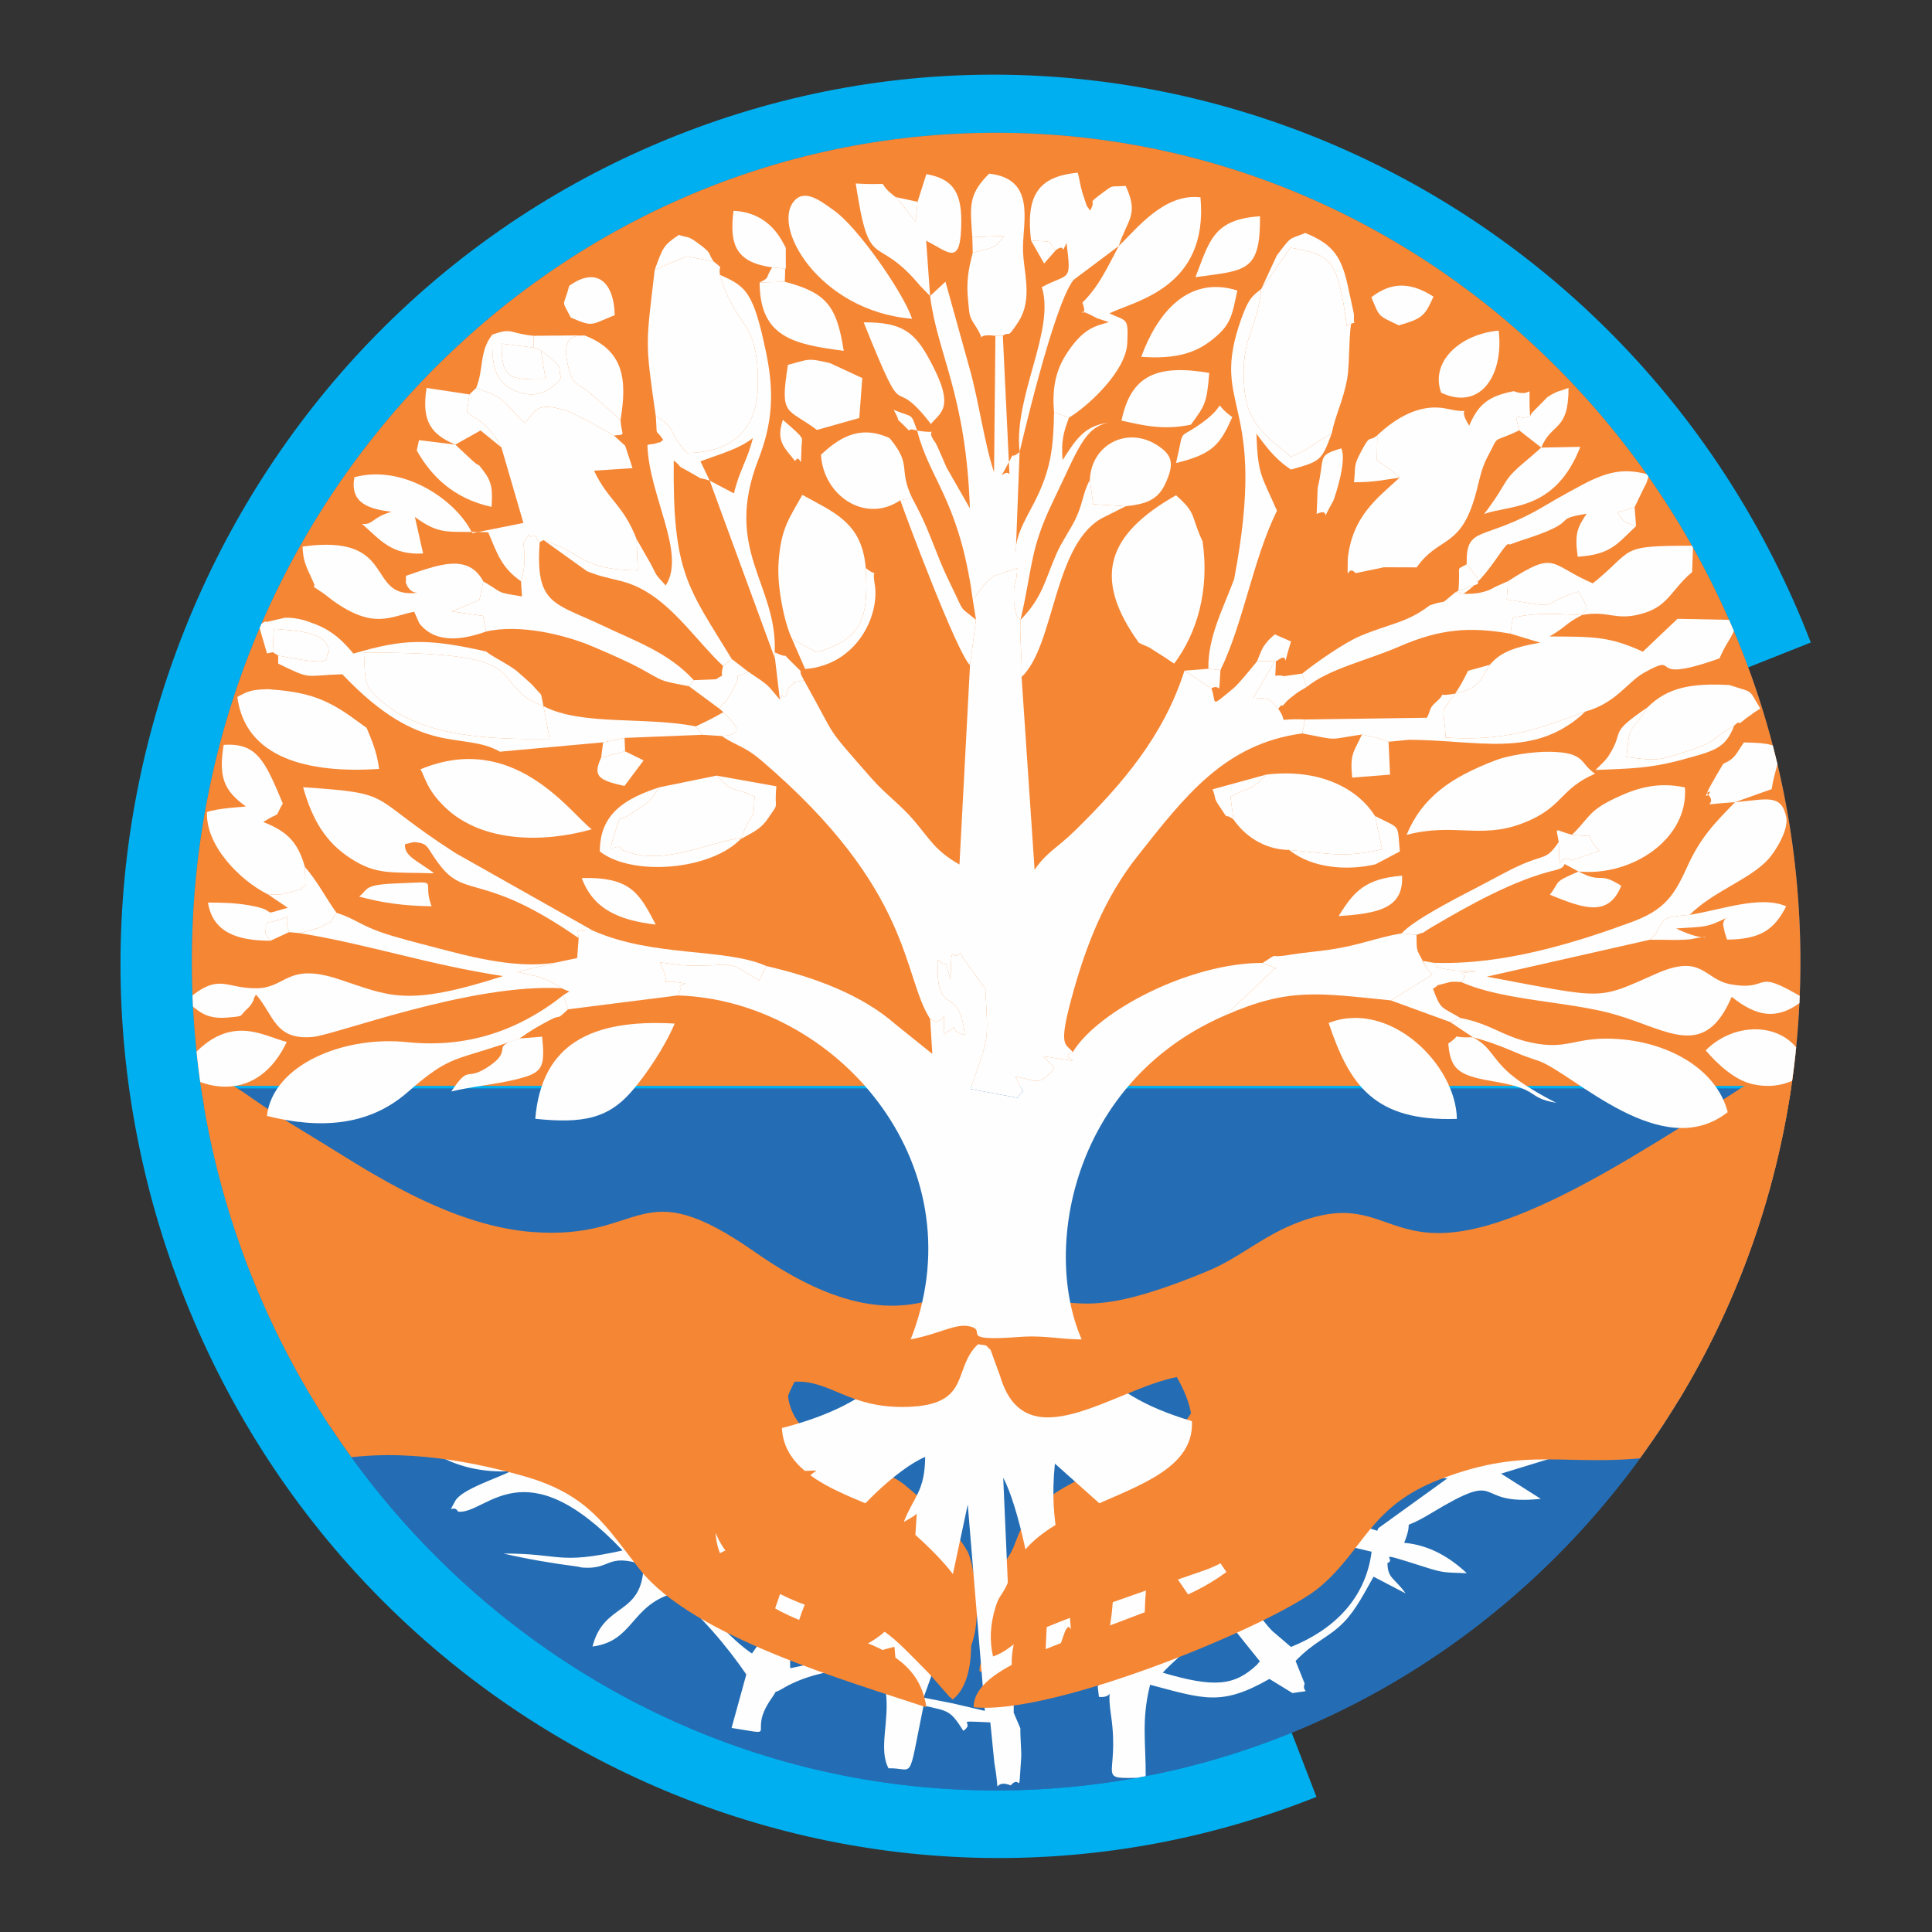 <?xml version="1.0" encoding="UTF-8"?>
<!DOCTYPE svg PUBLIC "-//W3C//DTD SVG 1.1//EN" "http://www.w3.org/Graphics/SVG/1.1/DTD/svg11.dtd">
<!-- Creator: CorelDRAW -->
<svg xmlns="http://www.w3.org/2000/svg" xml:space="preserve" width="130mm" height="130mm" version="1.1" style="shape-rendering:geometricPrecision; text-rendering:geometricPrecision; image-rendering:optimizeQuality; fill-rule:evenodd; clip-rule:evenodd"
viewBox="0 0 13000 13000"
 xmlns:xlink="http://www.w3.org/1999/xlink"
 xmlns:xodm="http://www.corel.com/coreldraw/odm/2003">
 <rect x="0" y="0" width="13000" height="13000" fill="#333333" stroke="none"/>
 <defs>
  <style type="text/css">
   <![CDATA[
    .str0 {stroke:#00AFEF;stroke-width:16.93;stroke-miterlimit:22.926}
    .fil6 {fill:none}
    .fil5 {fill:#FEFEFE}
    .fil2 {fill:#F58634}
    .fil4 {fill:#F58634}
    .fil0 {fill:#00AFEF}
    .fil1 {fill:#246DB4}
    .fil3 {fill:#246DB4}
   ]]>
  </style>
    <clipPath id="id0">
     <path d="M12114.53 6470.37c0,3080.15 -2422.98,5577.1 -5411.88,5577.1 -2988.9,0 -5411.88,-2496.95 -5411.88,-5577.1 0,-3080.14 2422.98,-5577.09 5411.88,-5577.09 2988.9,0 5411.88,2496.95 5411.88,5577.09z"/>
    </clipPath>
 </defs>
 <g id="Camada_x0020_1">
  <g id="_1835718576368">
   <path class="fil0" d="M6702.64 6502.4l2155.4 5588.56c-3027.51,1203.5 -6446.8,-322.96 -7637.19,-3409.43 -1190.39,-3086.48 298.89,-6564.2 3326.4,-7767.7 3027.51,-1203.5 6446.8,322.96 7637.19,3409.44l-5481.8 2179.13z"/>
   <path class="fil1" d="M12114.53 6470.37c0,3080.15 -2422.98,5577.1 -5411.88,5577.1 -2988.9,0 -5411.88,-2496.95 -5411.88,-5577.1 0,-3080.14 2422.98,-5577.09 5411.88,-5577.09 2988.9,0 5411.88,2496.95 5411.88,5577.09z"/>
   <g style="clip-path:url(#id0)">
    <g>
     <rect class="fil2 str0" x="-1.83" y="-1068.11" width="13337.21" height="8453.38"/>
     <rect class="fil3 str0" x="-1.83" y="7315.27" width="13337.21" height="8453.38"/>
     <path class="fil4" d="M1102.48 7050.11c0.57,270.81 56.37,517.51 119.58,764.03 28.76,112.05 72.25,235.62 117.32,331.43 45.56,96.8 90.1,263.79 123.1,357.34 69.05,195.61 347.98,678.64 495.99,864.76 64.55,81.2 131.85,214.57 248.76,229.84 456.27,-102.81 945.69,-22.21 1352.59,92.77 445.49,125.87 556.24,341.99 786.3,631.85 356.96,449.73 1403.24,750.68 1926.2,924.76 -51.11,-356.05 -384.47,-434.28 -758.2,-552.63 -287.51,-91.06 -650.51,-317.07 -659.38,-621.47 98.32,264.61 481.04,478.73 810.51,543.43 305.22,59.95 360.45,134.88 625.82,404.2l139.14 158.65c2.51,-5.08 11.62,11.13 18.02,16.09 208.35,-159.72 102.94,-680.2 63.62,-752.57 -83.63,-153.87 -293.31,-343.33 -429.13,-454.96 -210.29,-172.78 -1049.8,-263.13 -697.49,-931.32 243.54,-12.46 364.09,179.93 755.68,169.36 439.54,-11.86 303.8,-257.83 478.74,-421.59 78.07,11.9 39.52,-0.97 84.19,36.96l64.06 175.86c170.24,578.91 762.08,92.06 1188.9,8.08 4.74,6.64 9.68,16.39 12.19,20.95 436.14,799.32 -832.18,700.92 -1099.29,1243.16 -26.76,54.32 -39.07,103.89 -66.69,156.24 -29.68,56.36 -43.21,55.1 -65.89,128.95 -36.65,119.39 -40.37,227.17 -16.24,330.84 94.16,-34.97 103.63,-64.33 205.19,-124.47 180.13,-106.63 952.66,-361.75 1216.52,-455 188.23,-66.51 315.5,-194.46 414.56,-220.79 -337.41,328.02 -461.04,368.32 -992.26,569.86 -200.74,76.16 -399.04,137.19 -581.35,220.42 -160.97,73.49 -395.76,186.5 -392.97,351.52 548.39,56.91 2038.7,-564.26 2327.47,-807.7 303.96,-256.27 335.26,-545.21 816.51,-728.55 590.3,-224.87 833.76,-76.6 1431.43,-148.2 179.67,-117.68 741.1,-1147.1 811.64,-1394.43 99.74,-349.74 184.01,-766.22 197.3,-1144.25l-598.48 387.41c-197.9,133.18 -380.5,245.07 -589.98,370.28 -1703.56,1018.22 -1483.51,166.55 -2231.62,436.61 -256.21,92.47 -402.52,241.03 -629.7,335.21 -818.98,339.5 -859.84,174.25 -1230.57,202.17 -439.25,33.07 -188.34,-47.34 -343.48,-73.63 -202.72,-34.33 -549.52,387.56 -1470.63,-256.53 -794.72,-555.74 -729.85,-76.08 -1499.5,-135.22 -503.89,-38.71 -999.71,-342.95 -1323.11,-544.8 -209.4,-130.69 -383.12,-228.94 -567.78,-359.49 -102.94,-72.78 -182.11,-113.04 -278.57,-185.05 -92.41,-68.96 -166.64,-127.91 -309.02,-150.38z"/>
     <g>
      <path class="fil5" d="M6263.31 11287.22l248.48 -1163.74 114.88 1388.6 -215.59 -50.46 -196.49 -38.57 48.72 -135.83zm1845.51 -390.98c127.47,-62.5 40.32,-120.14 368.33,282.01 -6.57,7.3 -14.69,18.96 -18.64,22.72 -151.94,144 -290.22,155.88 -634.59,54.05 119.86,-129.19 223.25,-173.54 284.9,-358.78zm0 0c-232.18,214.67 -31.17,110.98 -357.3,312.57 -92.35,-240.06 -30.02,-583.64 -6.86,-845.65l364.16 533.08zm-1163.56 -47.08l-151.32 85.43 -43.52 -990.8c96.76,173.58 223.26,744.8 194.84,905.37zm-1792.56 -500.66c169.39,-95.35 131.19,11.33 220.74,-88.7 31.8,207.64 6.4,78.78 -21.9,123.46 -76.12,238.7 -138.96,541.58 -291.71,742.57 -126.21,-80.91 -394.81,-357.47 -431.7,-503.6 144.63,-152.39 271.98,-220.55 524.57,-273.73zm2877.09 -187.65l547.04 142.04 163.49 22.67 489.06 115.56c-40.89,317.87 -255.97,525.18 -542.7,640.85l-127.06 -108.75c-7.09,-7.08 -16.13,-17.98 -23.22,-25.01l-191.92 -233.68 -156.29 -231.34c-35.8,-93.83 -36.25,-115.51 -117.06,-138.12 -70.28,-61.46 -46.43,-12.92 -135.18,-134.91 -38.95,-53.5 -35.12,-69.09 -71.09,-141.6 328.37,7.95 97.05,-19.51 164.93,92.29zm-1948.56 80.31c8.69,-6.37 69.14,-35.25 87.5,-56.72 -42.61,676.05 -56.33,878.19 -850.99,1040.72 -20.59,-217.56 188.66,-665.1 300.86,-853.56 115.34,-193.8 416.37,-487.42 606.63,-568.55 -1.55,232.6 -78.01,268.12 -144,438.11zm-587.47 -346.63c-282.21,227.48 -705.96,402.54 -1159.33,469.01 -231.03,-148.26 -457.03,-252.32 -531.03,-406.9l1690.36 -62.11zm2467.92 -11.82c127.47,-54.21 228.11,-19.18 384.58,-5.67 162.58,14 321.15,16.24 483.62,24.79 274.78,14.44 646.31,12.04 908.74,46.04l-461.03 332.63c-1.26,-5.66 -6.58,13.35 -10.58,19.62 -463.21,-149.95 -898.79,-218.98 -1305.33,-417.41zm-1702.94 -3026.47l14.58 235.1 -249.85 -200.83c-224.79,-197.51 -547.78,-317.21 -866.71,-390.28l-48.61 97.48 -152 -91.32c-84.17,-25.39 -98.53,-12.26 -185.62,-10.46 -189.63,3.92 -184.83,-1.15 -330.71,-20.92 108.88,211.61 -71.2,95.73 173.22,142.85 -74.63,24.8 -7.32,12.59 -53.13,80.21 1054.51,32.09 2012.26,1116.66 1580.45,2281.71 -338.08,912.03 -2250.78,738.55 -3224.72,791.94 137.13,93.66 336.6,140.57 522.8,126.57 -85.33,46.58 -331.28,121.17 -375.54,201.54 -57.48,104.45 -12.13,14.82 19.78,72.03 191.92,18.85 439.48,-444 1106.44,260.98 -442.51,97.75 -411,19.45 -801.46,20.65 158.23,36.78 329.73,66.04 496.08,87.34 11.84,1.47 24.54,6.05 35.69,6.92 195.52,15.64 159.32,-100.31 411.28,-17.82 -8.01,348.87 -266.49,245.57 -343.97,549.1 276.2,-35.2 257.16,-275.42 541.15,-357.09 177.27,131.2 369.48,362.98 493.86,545.01l-99.22 359.93c337.62,52.47 99.39,45 265.46,-193.97 56.38,-81.13 1.43,-25.01 82,-73.23 134.04,-80.2 331.34,-128.31 470.76,-123.02 112.65,-105.16 101.39,-112.02 277.81,-155.67 7.32,107.45 37.68,259.95 -57.82,304.68 25.28,199.04 -51.18,381.51 17.9,512.81 176.93,-4.74 126.95,113.39 235.72,-422.14 168.64,37.7 179.39,30.51 267.8,169.99 91.79,-63.42 -90.92,-69.25 181.45,-56.83l27.22 273.02c47.18,271.72 -25.79,97.15 109.92,150.66 72.85,-82.99 50.49,105.21 70.56,-187 2.75,-40.64 -6.92,-135.83 -5.54,-196.8l-44.84 -105.15c4.46,-112.89 -22.93,-295.96 -10.18,-395.24 23.22,-180.89 35.34,-57.26 126.67,-223.38l7.84 -56.45 125.23 -7.14 -27.73 106.58 -16.99 379.92c59.13,36.67 43.12,16.83 113.29,50.61l-14.76 -133.37c-17.32,-147 -15.26,-96.33 30.48,-236.69 56.45,-173.37 59.88,108.97 39.63,-194.94 -34.99,-375.51 -139.24,-530.63 -96.3,-966.07l339.75 303.48c41,-82.11 102.02,585.33 5.37,895.07 -64.05,70.29 -26.7,2.24 -27.62,140.36l43.23 75.84c-32.08,45.82 -32.94,44.02 -72.8,83.42l8.47 71.64c121.92,13.03 46.09,-115.45 80.92,120.96 65.13,442.04 -125.53,430.38 233.77,422.26 1.15,-242.9 -30.08,-385.43 29.57,-624.83 363.64,96.38 481.56,144.54 802.83,-39.23l155.43 95.29c151.26,-24.52 56.62,6.27 81.49,-64.35l-60.78 -151.79c128.61,-134.42 222.62,-156.1 324.41,-260.6 83.15,-85.33 144.45,-208.63 200.15,-306.48l215.37 112.18c-74,-105.04 -120.04,-97.03 -122.04,-204.1 71.14,-25.22 -120.32,-91.8 248.53,26.05 137.99,44.13 136.56,35.63 285.47,42.55 -107.85,-101.94 -249.5,-190.42 -421.11,-204.37 79.71,-201.38 -54.5,-57.21 176.76,-196.75 517.82,-312.52 264.25,-48.6 742.22,-99.43l-266.95 -169.5 403.16 -123.47c-250.76,-103.19 -2570.05,122.65 -3121.61,-601.4 -406.02,-533.08 -277.92,-1866.33 861.34,-2358.71l317.72 -299.28c4.23,-14.33 18.53,-14.11 25.96,-17.16l-90.98 -36.56c-487.8,-1.04 -1108.44,321.51 -1277.82,600.2 -126.15,46.69 181.05,86.9 -197.75,27.9 81.37,90.12 90.87,70.61 41.57,116.7 -87.55,81.84 -86.29,43.37 -229.54,20.38 70.79,153.05 58.5,63.15 14.52,142.43l-316.92 -59.01c129.53,-373.17 118.03,-308.5 100.07,-675.34l-152.91 -208.52c-1.14,-16.45 -8.75,-22.44 -15.16,-32.69 -58.78,73.99 -59.93,-103.25 -66.27,179.69 -58.45,-197.18 -5.38,-49.2 -86.01,-134.57 -15.56,416.37 139.76,140.4 182.25,508.4 -146.11,-42.34 -1.37,-91.76 -142.79,-5.24 6.52,-244.14 19.73,-34.05 -90.64,-103.24z"/>
      <path class="fil5" d="M6544.9 4031.25l22.41 139.32 -40.37 305.28 -70.85 1341.2c-161.96,-91.48 -196.5,-167.05 -307.95,-298.09 -88.58,-104.12 -190.49,-175.17 -282.61,-280.27 -330.83,-377.31 -220.51,-243.06 -455.61,-661.45 -157.83,38.03 1.26,-28.71 -100.53,48 -9.26,6.98 -21.84,98.62 -43.8,53.02 -3.72,-7.69 -10.7,20.59 -17.96,29.64 -92.53,-108.26 -61.19,-86.2 -213.25,-188.58 -157.43,80.37 11.1,-55.84 -137.36,178.93 -5.37,8.5 -21.9,42.99 -26.02,34.98 -4.4,-8.55 -20.01,23.92 -29.85,36.02l26.31 22.61c55.81,66.42 174.24,151.63 -11.73,160.73 108.77,71.97 152.29,66.36 268.32,165.47 1024.03,874.81 945.63,1445.86 1134.69,1738.18 110.37,69.19 97.16,-140.9 90.64,103.24 141.42,-86.52 -3.32,-37.1 142.79,5.24 -42.49,-368 -197.81,-92.03 -182.25,-508.4 80.63,85.37 27.56,-62.61 86.01,134.57 6.34,-282.94 7.49,-105.7 66.27,-179.69 6.41,10.25 14.02,16.24 15.16,32.69l152.91 208.52c17.96,366.84 29.46,302.17 -100.07,675.34l316.92 59.01c43.98,-79.28 56.27,10.62 -14.52,-142.43 143.25,22.99 141.99,61.46 229.54,-20.38 49.3,-46.09 39.8,-26.58 -41.57,-116.7 378.8,59 71.6,18.79 197.75,-27.9 -44.09,-60.15 -100.76,-20.81 -8.75,-360.42 97.16,-358.45 221.88,-676.75 445.42,-959.42 320.19,-404.93 587.02,-754.94 1108.09,-824.57l18.3 -93.88c-219.48,-10.03 -101.44,38.63 -180.42,-72.41 -79.37,-77.53 -30.54,-63.8 -167.55,-73.88l151.77 -257.88 8 9.37 -135.18 3.87c-36.43,44.35 -121.07,150.54 -158.47,181.38 -166.98,137.63 -109.96,100.36 -147.99,0.76l-181.57 -119.54c-140.45,442.47 -424.72,770.09 -736.38,1075.97 -119.58,117.36 -195.98,148.96 -271.98,264.2l-87.61 -1297.89c3.38,-174.84 -14.07,-234.12 -6.86,-384.17 -18.59,-24.52 -20.02,13.02 -43.58,-103.14 -0.11,-0.76 -2.17,-87.94 -1.31,-100.74 3.26,-46.97 18.81,-44.95 22.3,-144.01l-151.43 50.29c-65.42,47.35 -33.85,24.41 -76.74,68.16 -4.35,4.42 -27.74,43.37 -71.48,89.85z"/>
      <path class="fil5" d="M3373.7 3010.53l148.29 508.29 -344.21 68.87c-113.23,-231.29 -470.92,-465.09 -793,-376.44 -33.74,181.11 108.43,214.29 249.79,232.71 -132.15,36.28 -124.21,90.44 -198.6,80.91 126.55,111.85 198.43,210.36 411.16,199.57l-55.35 -245.83c175.96,129.78 225.65,91.97 493.4,103.08 62.1,147.28 89.89,238.7 220.51,329.42 18.7,-52.36 32.71,-134.74 15.67,-259.18 16.47,-13.41 35.74,-71.22 42.49,-46.81 3.77,13.84 32.65,-4.08 36.77,-1.47 6.23,3.87 14.64,35.96 31.16,43.92l25.39 -13.57c273.75,88.37 240.24,197.4 634.25,204.59l-8 -211.4c-92.36,-236.19 -190.2,-257.11 -286.33,-460.02l258.99 -17.54 -49.41 -150.65 -75.6 -68.05 -156.57 -88.65c-7.09,-3.92 -155.95,-77.53 -160.24,-78.78 -202.55,-59.94 -209.13,-8.18 -281.64,83.52 -168.7,-159.97 -116.31,-162.04 -328.93,-236.03l-45.35 42.94 -16.41 120.95c104.82,69.8 156.86,96.99 231.77,235.65z"/>
      <path class="fil5" d="M9647.07 6478.38c91.15,53.94 -90.24,8.01 106.08,46.81 48.66,9.59 125.52,8.55 178.7,10.73 -211.47,28.28 -9.15,-14.28 -99.5,72.03 287.42,128.53 733.52,129.07 1042.79,220.66 352.49,104.45 595.36,304.08 777.04,-121.23 172.76,138.67 315.78,161.71 492.6,14.17 -366.05,-219.9 -215.99,-48.93 -498.38,-98.24 -182.19,-31.82 -187.97,-210.31 -501.29,-71.86 -405.62,179.2 -330.48,171.73 -1140.46,20.21l1095.46 -248.07c12.41,-9.75 37.05,-33.56 40.6,-38.9l28.13 -55.74c35.17,-42.71 14.24,-59.17 200.67,-73.28 159.26,-159.04 396.64,-233.63 524.62,-369.41 55.25,-58.51 142.34,-205.3 125.18,-287.46 -33.28,-158.88 -126.43,-120.52 -344.48,-101.12 -135.14,138.33 -232.69,237.11 -320.76,432.12 -89.21,197.5 -152.97,293.18 -378.4,375.78 -363.13,132.99 -854.53,290.07 -1328.6,272.8z"/>
      <path class="fil5" d="M10163.68 4263.95l200.67 60.37c-191.63,31.77 -277.18,73.72 -339,148.53 -75.37,130 -88.41,158.71 -234.18,194.51 -109.96,149.56 -75.59,67.83 -63.7,295.53 404.53,25.33 608.29,-52.91 938.71,-174.68 207.81,-56.67 282.95,-197.89 395.67,-261.15 268.09,-150.54 -14.53,90.12 513.24,-98.89l-5.94 3.65c54.78,-124.39 66.39,-103.25 130.67,-259.73l-412.2 -8.33 -232.98 221.31c-226.8,-103.95 -332.53,-100.79 -628.99,-102.43 114.72,-65 103.22,-84.23 219.43,-144.22 -165.21,-4.68 -284.28,-22.07 -465.96,18.04l-15.44 107.49z"/>
      <path class="fil5" d="M9267.58 2929.02l-2.92 169.01c2.52,1.53 80.64,53.62 93.85,63.31l59.35 52.15c-152.57,141.38 -316.92,258.04 -348.94,544.41 -0.63,202.36 -10.87,28.49 53.01,98.89l189.91 -39.72 220.8 0.76c140.67,-200.28 275.92,-132.61 375.88,-424.38 45.23,-131.91 47.92,-221.21 100.48,-318.79 87.89,-163.29 17.72,-84.07 213.07,-178.82 -38.77,-163.35 -23.73,-55.63 73.6,-95.57 -17.27,-274.66 37.74,-112.18 -109.85,-168.14 -171.73,32.97 -240.13,90.94 -299.72,232 -100.7,-157.95 65.94,-66.96 -151.37,-113.98 -175.16,-37.93 -340.83,59.06 -467.15,178.87z"/>
      <path class="fil5" d="M4405.39 1816.38c-60.1,515.43 -65.99,473.48 7.1,982.58 146.22,86.69 79.83,110.83 209.93,249.27 277.46,-2.67 474.07,-134.03 477.44,-455.65 4.81,-454.24 -149.14,-372.84 -255.16,-742.85 -11.73,-77.64 27.9,-30.29 -41.98,-89.79l-178.13 -34.87c-93.5,35.41 -131.93,51.92 -219.2,91.31z"/>
      <path class="fil5" d="M8486.88 1944.04c-26.25,273.84 -139.37,325.99 -115.46,650.23 12.98,175.87 65.02,262.29 196.2,381.61l119.06 96.93c128.16,-51.38 153.26,-90.18 273.52,-155.01 27,-132.57 78.58,-220.94 105.11,-372.57 20.48,-117.03 4.69,-358.18 44.61,-433.37 -4.98,100.52 23.9,33.83 -47.47,81.83 -60.84,-463.34 -114.2,-479.68 -378.91,-526.81l-196.66 277.16z"/>
      <path class="fil5" d="M6258.39 1991.72c48.9,391.36 241.5,661.12 267.81,1428.81l-157.04 -274.82c-14.18,-32.2 -67.13,-156.81 -73.37,-164.93 -92.29,-120.3 70.51,-54.05 -124.43,-83.03 82.97,322.93 266.08,455.05 362.9,1058.15l10.64 75.35c43.74,-46.48 67.13,-85.43 71.48,-89.85 42.89,-43.75 11.32,-20.81 76.74,-68.16l151.43 -50.29c-3.49,99.06 -19.04,97.04 -22.3,144.01 -0.86,12.8 1.2,99.98 1.31,100.74 23.56,116.16 24.99,78.62 43.58,103.14 83.09,-361.78 61.42,-472.22 219.08,-798.75 165.09,-341.95 208.9,-496.79 372.28,-527.58 -166.53,19.56 -223.65,121.23 -308.4,251.12 -11.21,-132.18 8.06,-190.42 42.83,-285.6l-100.59 -34.93c-3.89,236.68 -22.93,368.7 -105.68,550.3 -59.08,129.62 -160.35,266.43 -151.89,400.62l26.02 -685.14c-76.34,64.83 -18.58,-31.82 -83.32,89.52 -73.71,138.17 -19.96,18.85 15.04,60.31l-44.6 -932.18 -49.93 1.31 -9.2 917.79c-65.48,-196.14 -104.83,-487.47 -162.76,-691.84l-164.06 -590.4 -103.57 96.33z"/>
      <path class="fil5" d="M2016.05 6278.86c460,74.32 867,213.2 1368.92,288.99 -661.64,213.2 -767.84,130.82 -1110.33,19.5 -343.23,-111.53 -347.74,59.12 -545.15,62.39 -221.71,3.65 -250.99,-113.93 -482.71,87.34 83.78,51.27 119.46,123.95 284.56,109.78 123.46,-10.62 71.6,-6.37 136.1,-62.33 9.38,-8.11 34.83,-38.3 39.4,-59.33 3.55,-16.51 9.55,-22.5 16.24,-32.75 121.7,140.08 125.36,306.48 378.8,285.29 153.09,-12.81 1063.15,-363.42 1677.73,-327.78 -104.42,-68.87 -158.24,-81.51 -300.06,-109.95l305.09 -72.74c-273.63,64.24 -612.4,-27.46 -857.1,-91.92 -114.09,-30.02 -261.8,-65.87 -372.86,-105.75 -134.56,-48.33 -166.06,-87.29 -290.27,-127.77 -61.65,87.56 17.61,31.22 -113.97,99.65l-134.39 37.38z"/>
      <path class="fil5" d="M4775.33 3233.7l-62.22 -129.51c146.74,-54.16 261.06,-84.67 352.73,-156.32 -35.23,145.48 -91.39,218.92 -127.36,372.08l-163.15 -86.25zm-362.84 -434.74c12.46,158.66 -10.07,71.05 50.21,160.57 -54.79,42.45 8.23,3.87 -44.78,22.12 -36.89,12.7 -26.82,0.77 -61.65,13.41 10.12,340.04 262.6,728.84 123.24,944.55 -79.26,-87.34 -53.87,-57.05 -100.59,-145.26l-95.5 -167.16 8 211.4c-394.01,-7.19 -360.5,-116.22 -634.25,-204.59l291.99 209.11c158.7,65.71 242.07,47.13 391.1,132.95 206.56,118.94 362.5,353.71 524.91,504.91l59.13 -46.04c-296.28,-485.68 -399.27,-576.51 -390.75,-1337.12 80.57,67.29 -6.86,15.26 107.28,78.79 126.04,70.12 23.9,22.88 134.5,57.1l439.59 1198.61 -2.06 -42.5c19.44,-460.18 -348.66,-684.6 -110.42,-1296.3 92.41,-237.34 110.19,-442.42 53.69,-715.77 -85.78,-415.06 -135.87,-450.97 -311.43,-528.01 106.02,370.01 259.97,288.61 255.16,742.85 -3.37,321.62 -199.98,452.98 -477.44,455.65 -130.1,-138.44 -63.71,-162.58 -209.93,-249.27z"/>
      <path class="fil5" d="M7528.15 1655c-73.65,137.52 -130.9,268.67 -244.87,381.34 51.53,139.86 -89.61,0.87 96.25,104.23l81.43 26.81c-78.63,26.75 -167.79,27.73 -290.51,222.51 -71.36,113.33 -91.09,238.54 -78.11,385.21l100.59 34.93c120.66,-71.05 382.57,-308.01 392.18,-499.63 9.03,-179.64 -4.75,-146.62 -119.86,-201.54 163.95,-83.53 668.56,-167.49 612.57,-780.93 -245.44,-29.86 -430.49,213.74 -549.67,327.07z"/>
      <path class="fil5" d="M3496.65 6987.44c80.35,-57.76 123.75,-80.91 195.41,-119.6 98.24,-52.96 38.6,9.92 129.98,-76.44l-32.02 -94.64c-307.15,242.95 -655.36,356.71 -1049.31,315.58 -427.87,-44.74 -904.8,151.46 -944.83,496.57 356.44,89.14 685.38,68.98 946.43,-159.53 304.8,-266.76 311.78,-201.76 754.34,-361.94z"/>
      <path class="fil5" d="M9758.58 6877.43l151.66 101.72c99.5,27.46 152.28,46.48 234.06,79.72 18.3,7.46 86.86,36.61 101.33,42.11 45.47,17.33 75.03,25.83 109,38.09 233.55,84.12 828.51,692.94 1270.79,344.23 -75.03,-291.71 -404.31,-477.83 -767.55,-493.52 -269.98,-11.72 -308.18,78.29 -556.25,25.28 -189.75,-40.59 -268.89,-125.59 -474.88,-165.31l-68.16 27.68z"/>
      <path class="fil5" d="M3657 4751.32c-410.31,-154.9 32.14,-369.41 -1208.34,-359 11.09,204.43 -3.83,224.04 131.81,337.53 267.46,223.72 711.17,248.84 1117.59,241.59l-41.06 -220.12z"/>
      <path class="fil5" d="M7664.03 4326.07c122.55,56.55 17.61,0.71 140.67,76.17 49.13,30.18 61.82,42.06 96.19,63.04 153.2,-205.19 238.7,-491.84 191.06,-822.34 -82.12,-176.15 -37.74,-187.21 -178.99,-310.3 -459.78,261.31 -568.37,550.9 -248.93,993.43z"/>
      <path class="fil5" d="M5328.72 4298.12l166.3 91.2c303.31,-89.3 350.15,-218.64 330.36,-567.35 -24.25,-307.13 -216.33,-374.85 -426.72,-492.16 -87.72,159.21 -144.62,222.19 -160.18,460.29 -10.12,154.85 37.23,394.91 90.24,508.02z"/>
      <path class="fil5" d="M3657 4751.32l41.06 220.12c-406.42,7.25 -850.13,-17.87 -1117.59,-241.59 -135.64,-113.49 -120.72,-133.1 -131.81,-337.53 1240.48,-10.41 798.03,204.1 1208.34,359zm-1860.6 -354.42l39.34 -8.5 6.41 -156.81c162.58,13.13 371.02,20.32 370.16,159.31 -46.09,30.08 90.24,106.25 -340.77,20.05l0.51 54.54c231.32,112.35 167.96,79.66 431.3,71.38 539.09,568.98 804.49,376.16 1060.74,521.04l694.13 -62.82 144.34 -29.86 524.39 -20.98 -45.06 -56.61c-341.12,-67.5 -771.33,-2.61 -1024.89,-136.32 -24.76,-112.78 3.09,-49.53 -78,-145.85 -1.14,-1.42 -96.42,-86.64 -103.91,-92.25 -71.82,-53.83 -151.48,-88.1 -204.78,-129.51 -399.22,-90.72 -557.51,-84.07 -891.99,14.11 -70.05,-83.03 -137.59,-151.46 -258.02,-198.38 -63.65,-24.79 -122.38,-44.84 -203.47,-42.77l-124.32 28.55c-7.26,-11.49 -25.05,11.01 -51.53,20.16l55.42 191.52z"/>
      <path class="fil5" d="M2116.3 3936.01l-4.24 13.46 67.31 45.06c8.52,6.32 47.29,37.21 58.45,45.27 279.01,201.11 392.98,105.76 549.15,76.61l34.37 77.69c113.92,145.53 306.12,106.36 449.37,55.36l-20.47 -105.32 -210.5 -30.07 186.31 -76.72 26.3 -125.1c-103.16,-192.65 -303.71,-111.64 -520.56,-37.81l-0.92 46.48c27.28,76.39 79.43,66.52 82.52,67.34 -362.56,46.26 -124.72,-400.57 -777.21,-310.89 2.86,118.67 39.4,158.77 80.12,258.64z"/>
      <path class="fil5" d="M8299.76 5513.67c69.66,102.27 197.52,202.58 375.32,205.74 277.63,23.48 367.59,54.16 625.15,-4.52l-48.2 -224.21c-115.64,-184.48 -370.86,-321.24 -731.76,-278.69 -95.5,108.54 -115.86,83.85 -240.81,148.69l20.3 152.99z"/>
      <path class="fil5" d="M3893.69 6312.48c-9.77,-83.58 -21.15,-48.28 94.3,-51.33l-922.35 -520.44c-611.72,-393.05 -387.66,-400.19 -1025.97,-443.67 62.27,222.35 153.2,370.06 316.06,476.69 179.51,117.63 274.78,92.68 564.89,102.65 -100.76,-80.47 -202.96,-111.86 -195.52,-195.71l59.76 -14.6c109.39,9.1 77.37,33.4 182.82,165.47 170.64,213.69 294.39,41.03 926.01,480.94z"/>
      <path class="fil5" d="M10061.38 5116.53c-296.97,113.6 -490.49,245.84 -597.02,501.32 314.01,-83.2 494.48,28 771.21,-74.48 284.84,-105.59 251.27,-230.85 497.06,-337.26 -103.45,-69.74 -62.22,-143.52 -302.12,-147.55 -120.09,-2.01 -285.7,25.17 -369.13,57.97z"/>
      <path class="fil5" d="M10577.25 5616.92c223.72,26.43 42.72,-42.01 184.71,108.32l-189.28 64.56c-98.19,-60.58 -73.03,146.51 -84.24,-124.11 -83.37,121.88 -90.24,81.62 -252.7,153.04 -87.04,38.25 -166.64,84.73 -285.42,146.35 -161.89,84.02 -436.04,224.26 -518.5,314.76l99.79 10.46c96.81,-35.74 -1.78,9.48 113.68,-58.24 232.41,-136.32 540.13,-311.33 820.85,-377.31 117.69,-27.68 -10.35,-77.81 155.15,9.37 364.96,35.09 742.1,-223.39 716.2,-565.72 -183.29,-39.55 -327.62,4.8 -467.16,71.22 -187.34,89.13 -171.5,130.21 -293.08,247.3z"/>
      <path class="fil5" d="M6937.59 1618.33c191.18,11.06 93.56,0 166.3,65.6 73.88,-56.06 27.39,48.77 72.57,-48.76 34.25,270.95 18.76,196.74 -166.24,296.99 91.61,290.52 -192.2,739.15 -149.43,1108.72 0.57,-1.31 226.23,-985.8 362.62,-1157.42l304.74 -228.46c56.79,-178.44 137.88,-207.42 46.32,-404.17 -105.56,8.12 -77.77,-10.68 -148.85,41.68 -128.56,94.7 -40.15,37.11 -91.04,125.05 -27.85,-48.77 -9.61,8.28 -50.33,-117.96 -14.46,-44.95 -21.78,-99.55 -31.79,-137.52 -274.21,24.84 -349.29,161.11 -314.87,456.25z"/>
      <path class="fil5" d="M1803.03 6018.31c70.8,-1.9 55.93,8.67 113.91,-6.43 203.47,-52.9 59.08,-12.36 137.82,-51.87l-3.31 -126.56c-48.04,-172.45 -123.98,-240.5 -280.1,-302.29 136.1,-86.3 63.65,-4.9 131.53,-125.09 -118.15,-281.42 -172.08,-410.44 -397.9,-393.77 -35.46,217.18 1.66,308.44 149.88,414.47 -8,2.13 -186.77,10.19 -262.08,37.27 -10.01,224.15 218.11,458 410.25,554.27z"/>
      <path class="fil5" d="M3601.82 7528.09c323.56,34 489.22,-4.63 642.37,-177.57 99.5,-112.35 226.45,-300.64 295.82,-463.06 -562.14,-32.53 -896.16,138.01 -938.19,640.63z"/>
      <path class="fil5" d="M2998.05 5435.22c251.5,238.2 666.79,235.37 983.37,144.98 -145.54,-111.09 -524.86,-664.99 -1152.64,-403.62 30.02,44.24 37.91,134.25 169.27,258.64z"/>
      <path class="fil5" d="M8496.14 6479.15l90.98 36.56c-7.43,3.05 -21.73,2.83 -25.96,17.16l-317.72 299.28c429.75,-188.62 626.7,-149.56 1115.07,-100.79l276.89 -171.74c-178.59,-228.4 62.56,48.76 -61.7,-93.6 -41.75,-79.17 -41.98,-61.9 -42.09,-175.72l-99.79 -10.46c-183.17,32.26 -270.32,78.13 -487.8,110.77 -78.29,11.77 -179.22,19.45 -258.65,33.07 -172.47,29.64 -63.71,-23.48 -189.23,55.47z"/>
      <path class="fil5" d="M3784.64 6467.27l-305.09 72.74c141.82,28.44 195.64,41.08 300.06,109.95 63.76,32.74 66.68,7.46 10.41,46.8l32.02 94.64 737.87 -93.33c45.81,-67.62 -21.5,-55.41 53.13,-80.21 -244.42,-47.12 -64.34,68.76 -173.22,-142.85 145.88,19.77 141.08,24.84 330.71,20.92 87.09,-1.8 101.45,-14.93 185.62,10.46l152 91.32 48.61 -97.48c-277.24,-123.68 -759.37,-57.1 -1168.77,-239.08 -115.45,3.05 -104.07,-32.25 -94.3,51.33l-10.12 134.19 -98.93 20.6z"/>
      <path class="fil5" d="M9802.96 7528.74c-5.27,-365.92 -453.72,-805.77 -862.77,-645.53 139.65,417.3 306.8,664.06 862.77,645.53z"/>
      <path class="fil5" d="M4436.9 5297.42c-86.63,125.86 -63.13,87.67 -181.5,171.58 -101.28,71.7 -76.46,5.94 -104.71,92.18 -87.1,265.67 -5.55,78.46 38.66,158.56 262.19,114.36 552.87,-46.75 802.95,-82.88l-5.84 8.29c85.38,-238.38 79.15,-69.47 91.1,-285.23 -193.35,-86.52 -120.66,-6.81 -256.14,-141.01l-384.52 78.51z"/>
      <path class="fil5" d="M2467.07 4897.61l-120.03 -86.25c-174.13,-119.75 -302.74,-156.75 -542.01,-174.02 -117.57,2.83 -136.5,14.17 -207.98,51.98 52.72,410.32 472.58,516.62 954.09,484.53 -17.56,-126.4 -51.3,-193.86 -84.07,-276.24z"/>
      <path class="fil5" d="M10147.56 3910.4l-8.87 123.36c399.85,64.72 182.26,41.13 482.37,-53.07 95.1,154.79 43.86,114.03 24.02,157.73 182.93,-34.6 229.14,48 424.89,-15.64 159.32,-51.81 181.51,-161.22 316.07,-273.35l6.06 -177.4c-514.91,-0.49 -385.49,21.03 -674.34,253.14 -296.11,-127.5 -242.93,-225.46 -570.2,-14.77z"/>
      <path class="fil5" d="M6542.49 1596.1l214.51 -9.31c-71.83,97.9 -71.71,71.97 -211.7,114.47 -30.6,116.6 -44.84,198.43 -30.08,332.14 7.95,72.41 2.91,90.28 38.94,144.87 108.88,165.09 -26.99,56.72 143.82,81.57l49.93 -1.31c53.92,-35.69 20.75,32.96 100.76,-87.18 109.45,-164.32 32.31,-347.17 34.77,-510.63 2.74,-182.03 81.09,-458.43 -227.77,-492.32 -142.8,142.86 -127.76,218.15 -113.18,427.7z"/>
      <path class="fil5" d="M8303.94 3897.82c-75.32,201.59 -176.82,389.02 -173.16,602.27l81.26 9.05c153.72,-314.11 218.68,-744.38 380.4,-1072.65 -105.16,-241.64 -128.32,-235.86 -138.33,-518.31 52.27,67.29 113.68,163.34 232.57,241.42 197.7,-56.17 205.87,-57.21 273.52,-241.8 -120.26,64.83 -145.36,103.63 -273.52,155.01l-119.06 -96.93c-131.18,-119.32 -183.22,-205.74 -196.2,-381.61 -23.91,-324.24 89.21,-376.39 115.46,-650.23 -49.01,41.19 -80.75,50.18 -133.7,198.49 -223.37,626.2 187.22,517.83 -49.24,1755.29z"/>
      <path class="fil5" d="M3505.69 3911.11l6.63 102.16c-180.71,-29.8 -117.8,-17.44 -259.97,-101.02l-26.3 125.1 -186.31 76.72 210.5 30.07 20.47 105.32c230.12,-53.01 538.46,24.03 721.4,102.43 123.64,53.02 231.72,99.66 326.48,151.53 153.08,83.74 110.71,74.48 317.55,114.14l32.31 -40.97c-169.73,-184.76 -379.2,-256.08 -625.67,-372.73 -314.81,-148.96 -442.45,-135.45 -411,-556.29 -16.52,-7.96 -24.93,-40.05 -31.16,-43.92 -4.12,-2.61 -33,15.31 -36.77,1.47 -6.75,-24.41 -26.02,33.4 -42.49,46.81 17.04,124.44 3.03,206.82 -15.67,259.18z"/>
      <path class="fil5" d="M9868.83 3796.58l73.72 93.55c2.11,6.92 0.85,25.72 1.25,38.58l-130.49 46.15 -19.79 9.75 53.64 10.3c172.24,-108.21 286.5,-370.44 309.89,-330.13l72.17 -25.88c439.76,-138.93 185.23,-139.04 446.57,-182.25 -61.08,94.42 -81.84,130 -59.82,289.37 214.5,-13.73 261.51,-80.36 376.91,-190.97l15.79 -14.66c-100.88,-38.9 -68.51,-16.78 -127.93,-91.31l118.32 -36.72 59.01 -122.54c14.64,-33.02 16.25,-17.16 37.58,-95.89 -133.19,-35.42 -231.26,-34.38 -385.1,36.12 -57.12,26.15 -233.2,123.57 -308.23,168.74 -420.43,253.14 -538.52,125.1 -533.49,397.79z"/>
      <path class="fil5" d="M9847.16 3994.91l-53.64 -10.3c-128.95,105.86 -32.2,39.28 -174.02,89.14 -151.25,116.81 -265.91,121.34 -466.86,205.79 -109.97,46.2 -306.18,184.43 -389.78,252.7l28.47 90.93c153.95,-124.93 403.17,-177.07 624.08,-272.97 276.72,-120.19 476.18,-133.81 748.27,-86.25l15.44 -107.49c181.68,-40.11 300.75,-22.72 465.96,-18.04 19.84,-43.7 71.08,-2.94 -24.02,-157.73 -300.11,94.2 -82.52,117.79 -482.37,53.07l8.87 -123.36 -81.72 36.07c-14.81,6.05 -74.4,55.47 -218.68,48.44z"/>
      <path class="fil5" d="M6137.5 2145.09c-61.53,-180.51 -368.28,-618.02 -523.31,-727.04 -73.94,-51.98 -186.77,-147.93 -262.71,-73.83 -174.13,169.99 159.03,749.82 786.02,800.87z"/>
      <path class="fil5" d="M6173.99 1357.95l-12.47 134.74c-45.92,-60.42 -75.26,-97.42 -135.02,-166.56 -168.75,-126.9 28.94,-74.81 -268.54,-91.37 95.1,620.36 127.52,320.1 433.58,688.47l66.85 68.49 -26.36 -371.92c157.72,80.48 235.04,178.6 236.29,-131.8 0.92,-214.78 -75.71,-287.24 -234.97,-316.44l-59.36 186.39z"/>
      <path class="fil5" d="M11085.87 4759.39c-118.66,191.56 -117.98,88.7 -141.37,333.72 210.28,29.31 221.26,22.55 406.65,-38.25 224.34,-73.61 139.02,-69.85 318.19,-173.48 10.06,-5.51 25.1,-26.05 29.39,-17.77 6,11.56 39.57,-24.08 58.56,-36.5 52.09,-34.05 16.98,-15.8 87.49,-59.28 -84.69,-138.28 -38.77,-102.98 -208.44,-158.33 -248.42,-13.62 -414.2,13.73 -550.47,149.89z"/>
      <path class="fil5" d="M6057.96 3365.99l78.74 -16.62c-95.33,-201.54 4,-215.32 -151.03,-401.66 -209.47,-95.84 -349,8.39 -461.6,111.75 15.95,277.33 299.77,466.12 533.89,306.53z"/>
      <path class="fil5" d="M3590.38 2259.51l0 79.38 49.29 18.2c169.1,132.56 107.34,97.53 135.94,186.99 -71.03,83.86 -165.56,143.63 -302.92,88.11 -150.46,-60.86 -164.92,-181.17 -159.72,-381.02 -89.61,112.9 -56.21,230.69 -109.28,359.82 212.62,73.99 160.23,76.06 328.93,236.03 72.51,-91.7 79.09,-143.46 281.64,-83.52 4.29,1.25 153.15,74.86 160.24,78.78l156.57 88.65c87.1,-10.46 51.24,9.15 44.44,-105.59l-223.54 -196.31c-67.83,-43.37 -98.99,-51.16 -121.87,-135.24 -76.4,-280.81 82.35,-224.58 101.74,-237.28l-341.46 3z"/>
      <path class="fil5" d="M7333.26 3228.47l22.36 164.27 219.02 13.57c144.57,-14.88 217.65,-47.02 266.15,-150.87 64.62,-138.39 46.72,-196.26 -58.73,-262.51 -196.15,-123.3 -437.88,-4.85 -448.8,235.54z"/>
      <path class="fil5" d="M5781.92 2812.48l20.42 -268.4 -215.6 -100.08c-156.74,-38.09 -144.85,-25.34 -284.84,11 -55.81,351.54 -7.95,286.05 195.18,438.06l284.84 -80.58z"/>
      <path class="fil5" d="M8781.38 4841.06l-18.3 93.88c256.31,49.41 161.21,42.17 400.76,7.41l84.24 18.3c7.15,2.02 28.25,7.58 35.91,9.81l59.3 20.65 137.48 -13.29c467.9,2.5 826.11,122.53 1158.3,-163.3 6.41,-5.5 17.9,-17.7 27.11,-26.31 -330.42,121.77 -534.18,200.01 -938.71,174.68 -11.89,-227.7 -46.26,-145.97 63.7,-295.53 -171.84,29.42 -23.44,-36.72 -129.64,57.65 -49.35,43.86 -33.34,56.06 -60.38,104.66l-819.77 11.39z"/>
      <path class="fil5" d="M7679.24 2401.01c189.57,13.45 336.31,-9.27 459.49,-101.62 145.99,-109.51 149.31,-168.95 187,-344.67 -334.08,-105.05 -541.27,157.41 -646.49,446.29z"/>
      <path class="fil5" d="M6264.17 2853.23c61.87,-79.49 170.19,-103.57 -8.92,-432.12 -99.45,-182.47 -180.08,-253.68 -443.88,-252.15 307.15,763.27 160.92,306.36 452.8,684.27z"/>
      <path class="fil5" d="M11794.57 7295.49c170.25,37.22 277.53,-23.64 372.57,-78.95 -78.92,-348.64 -477.73,-364.88 -689.95,-148.68 73.6,86.19 191.8,200.17 317.38,227.63z"/>
      <path class="fil5" d="M1214.19 7206.36c146.11,118.23 514.67,224.85 715.56,-195.61 -163.38,-37.37 -416.88,-228.61 -715.56,195.61z"/>
      <path class="fil5" d="M1803.03 6018.31l133.3 89.85c-212.16,60.69 -35.4,21.14 -263.68,-17.16 -99.74,-16.68 -174.02,-17.49 -273.41,-17.88 31.74,196.2 189.8,256.79 420.03,256.96 -51.41,-77.75 -29.51,-19.4 -29.05,-120.42 228.63,-42 100.76,-88.7 154.92,62.5l70.91 6.7 134.39 -37.38c131.58,-68.43 52.32,-12.09 113.97,-99.65 -61.76,-82.27 -128.5,-213.36 -212.96,-308.38l3.31 126.56c-78.74,39.51 65.65,-1.03 -137.82,51.87 -57.98,15.1 -43.11,4.53 -113.91,6.43z"/>
      <path class="fil5" d="M8013.43 2857.37c92.64,-127.98 106.71,-138.93 123.3,-348.21 -352.04,-59.33 -527.32,15.58 -590.39,320.86 153.37,34.71 286.39,65.49 467.09,27.35z"/>
      <path class="fil5" d="M5280.97 1895.88l-169.61 4.74c1.2,370.88 231.77,416.32 565.91,459.96 -47.18,-305.77 -118.09,-390.6 -396.3,-464.7z"/>
      <path class="fil5" d="M6867.14 4170.84c-7.21,150.05 10.24,209.33 6.86,384.17 227.6,-212.49 213.02,-918.23 562.54,-1079.23l138.1 -69.47 -219.02 -13.57 -22.36 -164.27c-55.13,107.28 -41.57,157.3 -106.59,284.08 -28.48,55.52 -85.38,140.14 -115.29,207.7 -80.63,182.03 -94.13,296.78 -244.24,450.59z"/>
      <path class="fil5" d="M11595.22 5139.42c-26.99,44.84 -60.67,101.94 -87.03,150.27 -79.95,146.62 46.03,-3.54 -24.59,47.51 101.67,92.4 -113.63,80.53 191.23,60.48l246.35 -87.94c38.2,-249.6 156.81,-309.7 -186.82,-313.94 -53.93,76.66 -56.33,107.49 -139.14,143.62z"/>
      <path class="fil5" d="M4175.51 2825.34c45.75,-274.83 21.21,-468.14 -243.67,-568.83 -19.39,12.7 -178.14,-43.53 -101.74,237.28 22.88,84.08 54.04,91.87 121.87,135.24l223.54 196.31z"/>
      <path class="fil5" d="M10370.76 3011.62l-66.97 59.01c-220.34,180.78 -129.81,141.55 -317.27,387.82 170.59,-62.71 477.16,-16.07 647.01,-451.73l-262.77 4.9z"/>
      <path class="fil5" d="M11369.51 6155.67c-186.43,14.11 -165.5,30.57 -200.67,73.28l-28.13 55.74c-3.55,5.34 -28.19,29.15 -40.6,38.9 77.25,-2.12 229.48,6.92 290.73,-6.65 154.34,-34.21 99.22,35.09 -112.6,-69.57 198.89,-13.51 200.84,-3.11 349.06,-75.9 -0.22,0.27 -27.56,3.81 -33.11,49.15l13.16 62.98c0.45,-8.55 8.52,26.26 13.84,39.01 218.85,-2.78 314.4,-60.97 397.61,-224.15 -173.73,-75.62 -430.55,22.34 -649.29,57.21z"/>
      <path class="fil5" d="M9697.33 2642.48c265.69,124.39 422.15,-119.86 386.98,-417.73 -256.94,22.17 -463.72,208.08 -386.98,417.73z"/>
      <path class="fil5" d="M6526.94 4475.85l40.37 -305.28c-117.11,-96.28 -76.23,-43.81 -151.43,-198 -21.78,-44.62 -64.62,-133.11 -86.8,-188.41 -80.41,-200.07 -101.34,-266.81 -192.38,-434.79l-78.74 16.62c42.66,122.32 379.14,1022.68 468.98,1109.86z"/>
      <path class="fil5" d="M2804.24 3031.12c94.42,167.98 244.42,323.26 503.3,379.71 8.12,-120.41 2.11,-169.72 -57.36,-246.38 -53.18,-68.6 -6.12,-5.99 -73.43,-67.24l-113.11 -105.37 -244.3 -30.18 -15.1 69.46z"/>
      <path class="fil5" d="M8043.91 1864.98c341.92,-46.58 436.73,-33.67 434.5,-409.83 -318.01,20.54 -340.77,170.76 -434.5,409.83z"/>
      <path class="fil5" d="M4992.3 5636.86c-250.08,36.13 -540.76,197.24 -802.95,82.88 -44.21,-80.1 -125.76,107.11 -38.66,-158.56 28.25,-86.24 3.43,-20.48 104.71,-92.18 118.37,-83.91 94.87,-45.72 181.5,-171.58 -225.94,73.99 -401.44,175.01 -400.7,431.74 214.79,169.61 753.83,129.08 956.1,-92.3z"/>
      <path class="fil5" d="M3063.64 2991.84l169.96 -95.46 140.1 114.15c-74.91,-138.66 -126.95,-165.85 -231.77,-235.65l16.41 -120.95 -287.93 -43.54c-37.12,229.98 35.51,313.56 193.23,381.45z"/>
      <path class="fil5" d="M3496.65 6987.44c-212.22,62 -29.22,67.56 -209.3,189.17 -156.23,105.48 -123.41,-21.85 -250.99,167.59 141.94,-34.21 295.2,-47.4 425.41,-78.67 187.45,-45.01 208.1,-72.52 186.02,-289.81l-151.14 11.72z"/>
      <path class="fil5" d="M5196.16 1799.33l90.41 8.01 0.75 -140.08c-22.93,-39.39 -100.42,-236.96 -351.64,-248.72 -29.85,233.3 19.44,346.85 260.48,380.79z"/>
      <path class="fil5" d="M9910.24 6979.15c-179,7.8 -52.16,-36.23 -164.93,42.56 13.61,192.65 90.93,218.21 322.59,258.2 300.85,51.87 198.32,104.99 404.76,141.06 -98.59,-49.03 -235.03,-128.86 -310.81,-194.45 -130.21,-112.73 -123.17,-177.68 -251.61,-247.37z"/>
      <path class="fil5" d="M3639.67 2357.09l31.86 195.93c-237.84,0.54 -299.32,2.56 -296.17,-240.82l215.02 26.69 0 -79.38c-171.73,-17.27 -136.73,-56.88 -277.41,-8.34 -5.2,199.85 9.26,320.16 159.72,381.02 137.36,55.52 231.89,-4.25 302.92,-88.11 -28.6,-89.46 33.16,-54.43 -135.94,-186.99z"/>
      <path class="fil5" d="M3830.16 1923.39c-41.57,156.43 -54.38,83.04 10.24,213.53 153.54,64.07 127.86,51.32 295.76,-16.18 -2.23,-204.05 -109.85,-338.46 -306,-197.35z"/>
      <path class="fil5" d="M3914.05 5908.25c77.03,204.54 240.07,282.51 498.44,313.18 -108.71,-206.22 -164.7,-322.6 -498.44,-313.18z"/>
      <path class="fil5" d="M9358.51 6731.36l400.07 146.07 68.16 -27.68c-130.84,-77.75 -131.75,-53.12 -184.82,-197.34 66.16,-35.69 -27.22,-6.76 106.99,-42.55 28.37,-7.58 49.13,-2.4 83.44,-1.91 90.35,-86.31 -111.97,-43.75 99.5,-72.03 -53.18,-2.18 -130.04,-1.14 -178.7,-10.73 -196.32,-38.8 -14.93,7.13 -106.08,-46.81l-73.37 -12.36c124.26,142.36 -116.89,-134.8 61.7,93.6l-276.89 171.74z"/>
      <path class="fil5" d="M9227.66 2000.22c57.53,138.12 42.32,120.68 184.43,188.95 160.23,-45.66 174.99,-63.69 233.49,-193.09 -143.31,-92.63 -276.72,-106.79 -417.92,4.14z"/>
      <path class="fil5" d="M11669.34 4881.38c-179.17,103.63 -93.85,99.87 -318.19,173.48 -185.39,60.8 -196.37,67.56 -406.65,38.25 23.39,-245.02 22.71,-142.16 141.37,-333.72 -278.84,190.26 -143.54,147.27 -265.46,331.92 -6.06,9.21 -19.33,23.1 -24.76,30.45l-59.53 59.28c228.23,-9.53 364.62,-9.31 588.56,-70.88 208.5,-57.37 286.21,-72.41 344.66,-228.78z"/>
      <path class="fil5" d="M8675.08 5719.41c152.85,124.28 393.78,140.52 580.32,96.33l163.84 -86.58c-18.25,-194.62 8.86,-147.16 -167.21,-238.48l48.2 224.21c-257.56,58.68 -347.52,28 -625.15,4.52z"/>
      <path class="fil5" d="M10621.29 5864.12c-178.42,78.02 -117.41,59.23 -192.66,156.48 220.45,88.7 393.04,157.24 480.47,-60.59 -159.77,-100.9 -117.34,-7.57 -287.81,-95.89z"/>
      <path class="fil5" d="M5328.72 4298.12l88.92 203.5c350.38,-27.63 502.96,-363.36 468.3,-570.35 -24.36,-145.58 43.06,-26.48 -60.56,-109.3 19.79,348.71 -27.05,478.05 -330.36,567.35l-166.3 -91.2z"/>
      <path class="fil5" d="M10295.67 2800.27c-97.33,39.94 -112.37,-67.78 -73.6,95.57l148.69 115.78c71.36,-172.34 183.96,-105.21 183.62,-401.72 -63.48,25.45 -69.25,15.26 -142.16,62.22l-105.63 106.9c-2.23,3.16 -6.86,14.39 -10.92,21.25z"/>
      <path class="fil5" d="M7913.19 3115.36c253.04,-60.26 298.56,-129.95 378.62,-308.66 -155.94,-112.07 -6.63,-104.34 -202.89,37.76 -173.33,125.42 -114.43,15.85 -175.73,270.9z"/>
      <path class="fil5" d="M8486.88 1944.04l196.66 -277.16c264.71,47.13 318.07,63.47 378.91,526.81 71.37,-48 42.49,18.69 47.47,-81.83l-33.86 -156.92c-45.97,-223.66 -98.3,-307.35 -292.62,-387.12 -116.31,45.72 -89.66,17.22 -192.31,151.36l-104.25 224.86z"/>
      <path class="fil5" d="M9007.33 6164.39c256.02,-18.31 438.67,-46.59 426.83,-272.21 -245.44,20.27 -322.58,102.7 -426.83,272.21z"/>
      <path class="fil5" d="M1835.74 4388.4l35.8 22.55c431.01,86.2 294.68,10.03 340.77,-20.05 0.86,-138.99 -207.58,-146.18 -370.16,-159.31l-6.41 156.81z"/>
      <path class="fil5" d="M9343.29 4991.11l-59.3 -20.65c-7.66,-2.23 -28.76,-7.79 -35.91,-9.81l-84.24 -18.3c-54.72,121.55 -81.09,125.42 -65.53,289.96l254.99 -19.88 -10.01 -221.32z"/>
      <path class="fil5" d="M4986.46 5645.15c62.68,-37.93 127.58,-58.74 179.62,-135.73 83.84,-123.95 41.69,-40.04 57.82,-218.59l-402.48 -71.92c135.48,134.2 62.79,54.49 256.14,141.01 -11.95,215.76 -5.72,46.85 -91.1,285.23z"/>
      <path class="fil5" d="M2904.15 6098.24c-70.11,-182.63 75.08,-165.47 -233.38,-154.03 -228.34,8.45 -190.09,38.63 -254.42,88.65 153.37,41.95 299.08,62.39 487.8,65.38z"/>
      <path class="fil5" d="M3639.67 2357.09l-49.29 -18.2 -215.02 -26.69c-3.15,243.38 58.33,241.36 296.17,240.82l-31.86 -195.93z"/>
      <path class="fil5" d="M4668.45 4576.59l-32.31 40.97 205.01 151.69c9.84,-12.1 25.45,-44.57 29.85,-36.02 4.12,8.01 20.65,-26.48 26.02,-34.98 148.46,-234.77 -20.07,-98.56 137.36,-178.93l-110.08 -84.39 -59.13 46.04c-25.79,105.26 25.33,39.28 -47.24,89.63l-149.48 5.99z"/>
      <path class="fil5" d="M8600.96 4768.65c8.35,-7.19 20.88,-29.86 24.53,-22.18 5.21,10.95 19.62,-19.67 49.87,-43.48 51.35,-40.32 41.86,-36.99 115.97,-79.82l-28.47 -90.93 -124.5 17.87c-77.54,-24.74 -53.81,52.74 -53.18,-113.22l-151.77 257.88c137.01,10.08 88.18,-3.65 167.55,73.88z"/>
      <path class="fil5" d="M8866.42 3282.41l-6.86 175.66c116.14,-53.02 1.88,108.59 113.11,-90.83 1.72,-3.05 93.84,-261.85 52.56,-350.34 -168.82,49.75 -107.4,54.38 -158.81,265.51z"/>
      <path class="fil5" d="M9417.86 3213.49l-59.35 -52.15c-13.21,-9.69 -91.33,-61.78 -93.85,-63.31l2.92 -169.01c-63.31,51.16 -41.57,-17.16 -110.77,112.18 -53.41,99.82 -33.8,102.33 -46.15,203.67 139.82,0.22 205.53,-16.95 307.2,-31.38z"/>
      <path class="fil5" d="M4045.35 5096.76c-55.87,121.5 -25.79,152.93 156.86,191.62l128.39 -171.9 -124.61 -61.02 -160.64 41.3z"/>
      <path class="fil5" d="M4405.39 1816.38c87.27,-39.39 125.7,-55.9 219.2,-91.31l178.13 34.87c-43,-57.76 -4,-49.2 -104.93,-123.03 -76.52,-56.01 -67.08,-34.11 -129.87,-56.39 -102.59,69.3 -107.51,82.33 -162.53,235.86z"/>
      <path class="fil5" d="M10577.25 5616.92c-123.17,-31.65 -107.22,-63.96 -88.81,48.77 11.21,270.62 -13.95,63.53 84.24,124.11l189.28 -64.56c-141.99,-150.33 39.01,-81.89 -184.71,-108.32z"/>
      <path class="fil5" d="M5247.63 4707.9c7.26,-9.05 14.24,-37.33 17.96,-29.64 21.96,45.6 34.54,-46.04 43.8,-53.02 101.79,-76.71 -57.3,-9.97 100.53,-48 -57.81,-100.2 24.54,-16.51 -79.54,-118.5 -89.1,-87.29 4.92,-13.24 -117.52,-68.93l2.06 42.5 32.71 275.59z"/>
      <path class="fil5" d="M8299.76 5513.67l-20.3 -152.99c124.95,-64.84 145.31,-40.15 240.81,-148.69l-361.13 99.22c22.71,56.72 7.78,56.44 37.29,100.52 92.75,138.5 22.36,43.43 103.33,101.94z"/>
      <path class="fil5" d="M4681.89 4887.64l45.06 56.61 128.78 8.34c185.97,-9.1 67.54,-94.31 11.73,-160.73 -85.15,48.98 -113.75,61.24 -185.57,95.78z"/>
      <path class="fil5" d="M8458 4450.13l135.18 -3.87c102.31,-81.73 16.87,118.89 93.79,-129.89l-108.71 -47.73c-22.99,21.25 -36.49,25.44 -78.75,85.81 -7.03,9.97 -35.91,81.24 -41.51,95.68z"/>
      <path class="fil5" d="M5393.4 3004.1c2.17,-67.29 31.85,-41.79 -125.7,-179.31 -45.06,137.57 0.57,177.57 82.24,277.38 41.51,-65.27 36.88,107.23 43.46,-98.07z"/>
      <path class="fil5" d="M8151.54 4632.27c66.68,-41.46 46.72,81.46 60.5,-123.13l-81.26 -9.05 -160.81 12.64 181.57 119.54z"/>
      <path class="fil5" d="M9791.17 4667.36c145.77,-35.8 158.81,-64.51 234.18,-194.51l-147.31 40.81c-32.31,66.03 -52.72,103.14 -86.87,153.7z"/>
      <path class="fil5" d="M1819.27 6330.08l125.87 -57.92c-54.16,-151.2 73.71,-104.5 -154.92,-62.5 -0.46,101.02 -22.36,42.67 29.05,120.42z"/>
      <path class="fil5" d="M6545.3 1701.26c139.99,-42.5 139.87,-16.57 211.7,-114.47l-214.51 9.31 2.81 105.16z"/>
      <path class="fil5" d="M9813.31 3974.86l130.49 -46.15c-0.4,-12.86 0.86,-31.66 -1.25,-38.58l-73.72 -93.55c-79.66,48.55 -38.83,-11.28 -55.52,178.28z"/>
      <polygon class="fil5" points="4058.22,4995.09 4045.35,5096.76 4205.99,5055.46 4202.56,4965.23 "/>
      <path class="fil5" d="M7103.89 1683.93c-72.74,-65.6 24.88,-54.54 -166.3,-65.6l88.07 154.74 78.23 -89.14z"/>
      <path class="fil5" d="M5196.16 1799.33c-50.21,73.06 -9.38,63.91 -84.8,101.29l169.61 -4.74 6.35 -228.62 -0.75 140.08 -90.41 -8.01z"/>
      <path class="fil5" d="M6173.99 1357.95l-147.49 -31.82c59.76,69.14 89.1,106.14 135.02,166.56l12.47 -134.74z"/>
      <path class="fil5" d="M6171.36 2897.75c-46.5,-125.05 -18.93,-82.88 -157.84,-139.87 61.36,109.41 -6.8,30.41 65.14,101.24 77.6,76.44 -3.2,9.04 92.7,38.63z"/>
      <path class="fil5" d="M11008.67 3540.39l-9.61 -128.03 -118.32 36.72c59.42,74.53 27.05,52.41 127.93,91.31z"/>
     </g>
     <path class="fil4" d="M1063.6 7291.2c0.57,270.8 56.37,517.51 119.58,764.03 28.75,112.04 72.25,235.62 117.32,331.42 45.56,96.81 90.1,263.8 123.1,357.34 69.05,195.62 347.98,678.65 495.99,864.77 64.55,81.2 131.85,214.56 248.76,229.83 456.26,-102.81 945.69,-22.2 1352.59,92.77 445.49,125.87 556.24,341.99 786.3,631.85 356.96,449.74 1403.24,750.69 1926.2,924.76 -51.11,-356.04 -384.47,-434.28 -758.2,-552.62 -287.51,-91.06 -650.51,-317.08 -659.38,-621.47 98.32,264.61 481.04,478.72 810.51,543.42 305.21,59.95 360.45,134.89 625.82,404.21l139.14 158.65c2.51,-5.08 11.62,11.12 18.02,16.09 208.35,-159.73 102.94,-680.2 63.62,-752.58 -83.63,-153.86 -293.31,-343.32 -429.13,-454.96 -210.29,-172.77 -1049.8,-263.13 -697.49,-931.32 243.53,-12.46 364.09,179.93 755.68,169.37 439.54,-11.87 303.8,-257.83 478.74,-421.6 78.07,11.9 39.52,-0.96 84.19,36.97l64.06 175.85c170.24,578.91 762.08,92.06 1188.9,8.08 4.74,6.64 9.68,16.39 12.19,20.95 436.13,799.33 -832.18,700.93 -1099.29,1243.17 -26.76,54.31 -39.07,103.89 -66.69,156.24 -29.68,56.35 -43.21,55.09 -65.89,128.95 -36.65,119.38 -40.37,227.16 -16.24,330.83 94.16,-34.96 103.63,-64.33 205.19,-124.46 180.13,-106.64 952.66,-361.76 1216.52,-455 188.23,-66.52 315.5,-194.47 414.55,-220.79 -337.4,328.01 -461.03,368.31 -992.25,569.86 -200.74,76.15 -399.04,137.18 -581.35,220.42 -160.97,73.48 -395.76,186.49 -392.97,351.52 548.39,56.91 2038.7,-564.27 2327.47,-807.71 303.96,-256.27 335.26,-545.21 816.51,-728.55 590.3,-224.87 833.75,-76.6 1431.43,-148.19 179.67,-117.68 741.1,-1147.1 811.64,-1394.44 99.74,-349.74 184.01,-766.22 197.3,-1144.25l-598.48 387.41c-197.9,133.18 -380.5,245.08 -589.98,370.28 -1703.56,1018.23 -1483.51,166.55 -2231.62,436.61 -256.21,92.47 -402.52,241.04 -629.7,335.21 -818.98,339.51 -859.84,174.26 -1230.57,202.18 -439.25,33.07 -188.35,-47.35 -343.48,-73.64 -202.72,-34.33 -549.53,387.56 -1470.63,-256.53 -794.72,-555.73 -729.85,-76.08 -1499.5,-135.22 -503.89,-38.7 -999.71,-342.95 -1323.11,-544.79 -209.4,-130.7 -383.12,-228.95 -567.78,-359.5 -102.94,-72.78 -182.11,-113.04 -278.57,-185.04 -92.41,-68.97 -166.64,-127.92 -309.02,-150.38z"/>
    </g>
   </g>
   <path class="fil6" d="M12114.53 6470.37c0,3080.15 -2422.98,5577.1 -5411.88,5577.1 -2988.9,0 -5411.88,-2496.95 -5411.88,-5577.1 0,-3080.14 2422.98,-5577.09 5411.88,-5577.09 2988.9,0 5411.88,2496.95 5411.88,5577.09z"/>
  </g>
 </g>
</svg>
